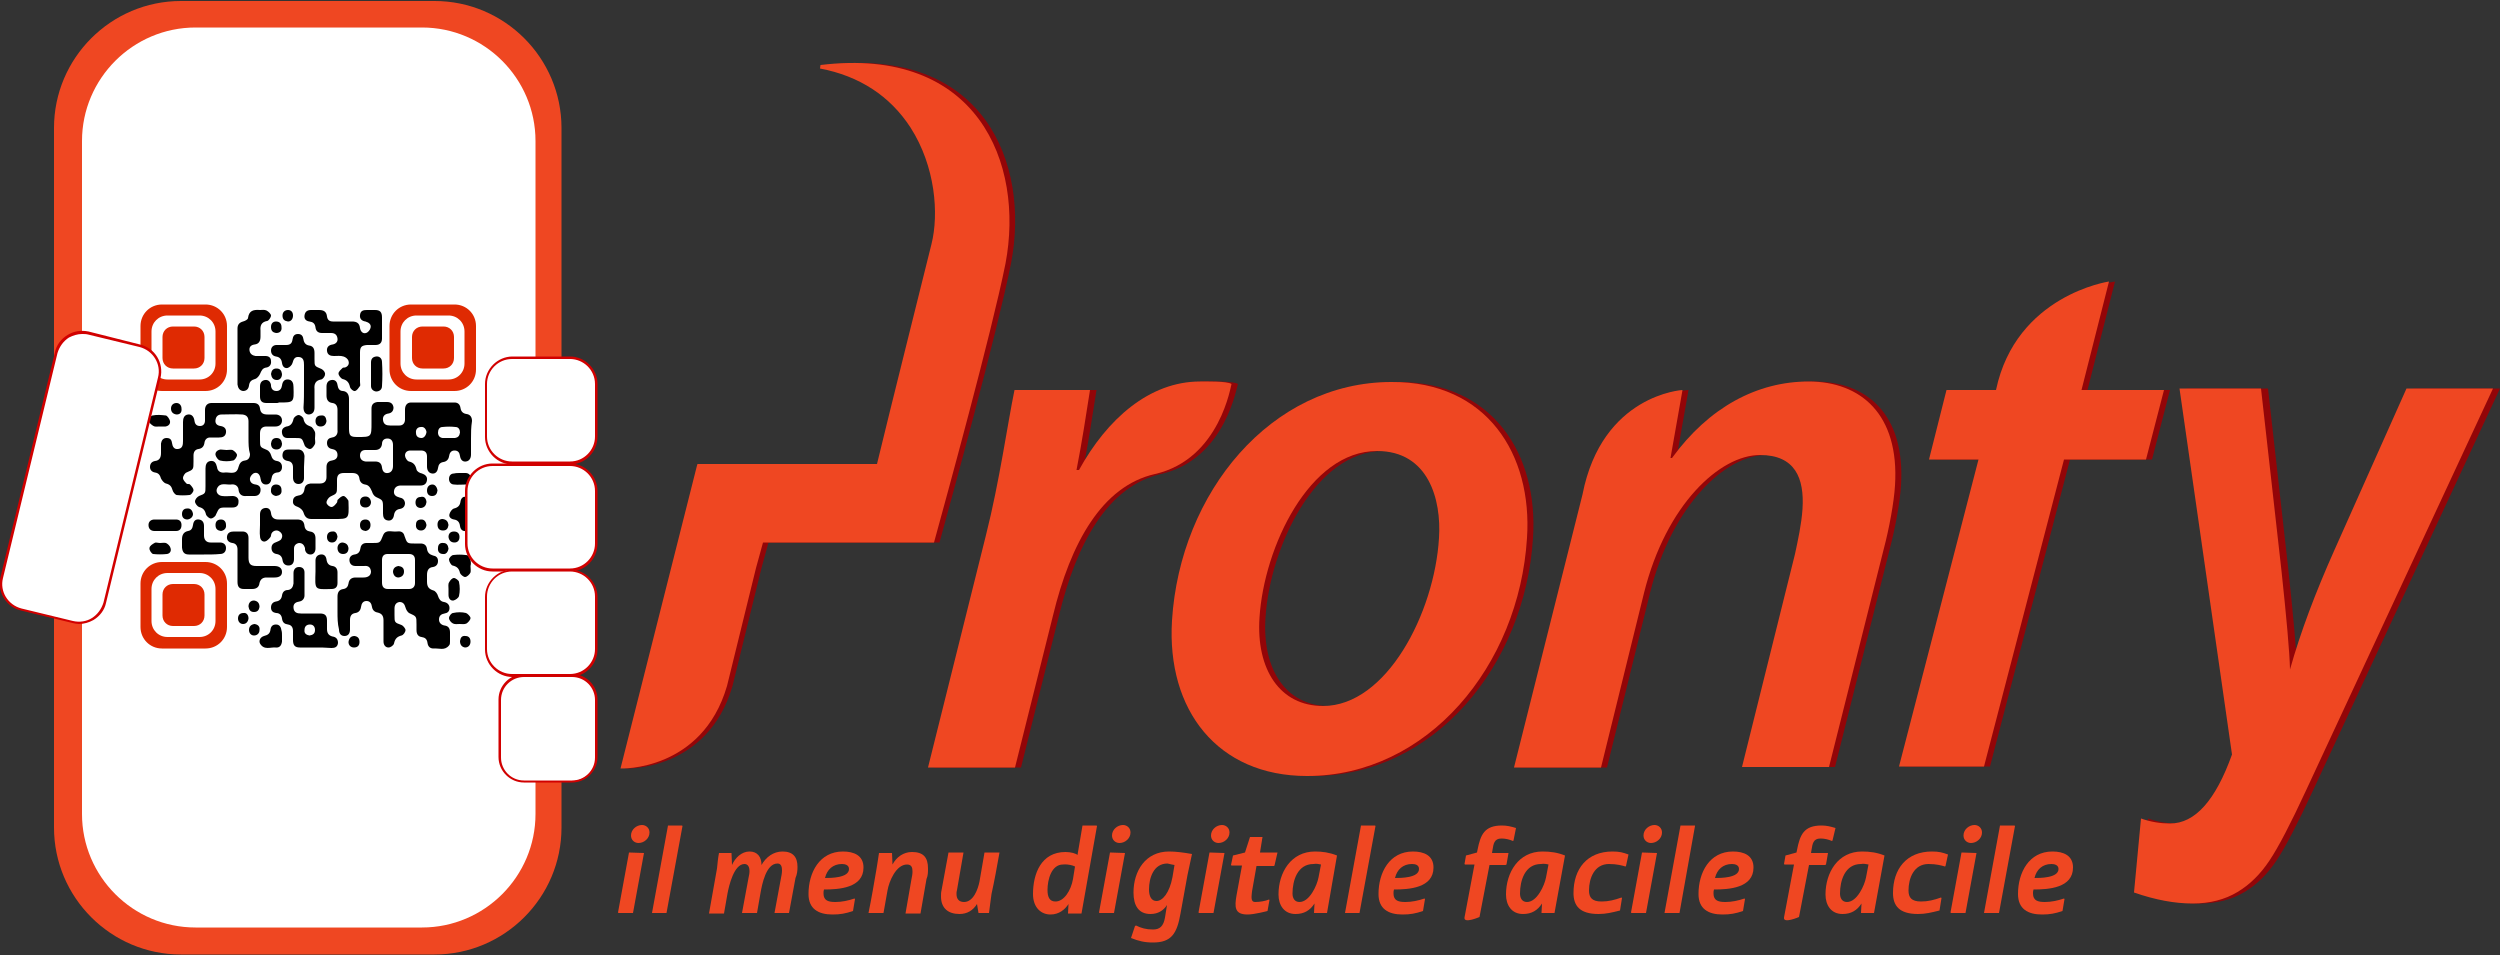 <?xml version="1.0" encoding="utf-8"?>
<!-- Generator: Adobe Illustrator 23.0.0, SVG Export Plug-In . SVG Version: 6.00 Build 0)  -->
<svg version="1.1" id="Livello_1" xmlns="http://www.w3.org/2000/svg" xmlns:xlink="http://www.w3.org/1999/xlink" x="0px" y="0px"
	 viewBox="0 0 500 191" style="enable-background:new 0 0 500 191;" xml:space="preserve">
<rect x="0" y="0" width="500" height="191" fill="#333333" stroke="none"/>
<style type="text/css">
	.st0{fill-rule:evenodd;clip-rule:evenodd;fill:#EF4722;}
	.st1{fill-rule:evenodd;clip-rule:evenodd;fill:#FFFFFF;}
	.st2{clip-path:url(#SVGID_2_);}
	.st3{fill-rule:evenodd;clip-rule:evenodd;fill:#DF2A02;}
	.st4{fill:#D10000;}
	.st5{fill:#930508;}
	.st6{fill:#EF4722;}
	.st7{enable-background:new    ;}
</style>
<g>
	<path class="st0" d="M112.3,25.6c0-14-11.4-25.4-25.4-25.4H36.2c-14,0-25.4,11.4-25.4,25.4v139.9c0,14,11.4,25.4,25.4,25.4h50.7
		c14,0,25.4-11.4,25.4-25.4V25.6z"/>
	<path class="st1" d="M107.1,28.2c0-12.5-10.2-22.7-22.7-22.7H39.1c-12.5,0-22.7,10.2-22.7,22.7v134.6c0,12.5,10.2,22.7,22.7,22.7
		h45.3c12.5,0,22.7-10.2,22.7-22.7V28.2z"/>
	<g>
		<g>
			<defs>
				<rect id="SVGID_1_" x="25.1" y="57.2" width="73.3" height="76.7"/>
			</defs>
			<clipPath id="SVGID_2_">
				<use xlink:href="#SVGID_1_"  style="overflow:visible;"/>
			</clipPath>
			<g class="st2">
				<path d="M94.2,87.7c0,1.1,0,2.1,0,3.2c0,0.7-0.3,1.3-1,1.4c-0.7,0.1-1.1-0.4-1.2-1.1c-0.1-0.7-0.4-1.1-1.1-1.1
					c-0.7,0-1,0.5-1.1,1.2c-0.1,0.6-0.5,1-1.1,1.1c-0.7,0.1-1,0.5-1.1,1.2c-0.1,0.7-0.5,1.2-1.2,1.1c-0.7-0.1-1-0.7-1-1.4
					c0-0.7,0-1.3,0-2c0-0.8-0.4-1.2-1.2-1.2c-0.7,0-1.4,0-2.1,0c-0.7,0-1.1,0.4-1.1,1c0,0.4,0.4,1.1,0.8,1.2
					c0.9,0.2,1.3,0.7,1.5,1.6c0.1,0.4,0.6,0.7,1.1,0.8c0.6,0.2,1.1,0.6,1,1.3c-0.1,0.8-0.6,1.1-1.3,1.1c-1.3,0-2.6,0-3.9,0
					c-0.7,0-1.3,0.3-1.4,1.1c-0.1,0.8,0.4,1.1,1.1,1.3c0.6,0.1,1,0.4,1.1,1.1c0,0.7-0.4,1.1-1.1,1.2c-0.6,0.1-1,0.5-1.1,1.2
					c-0.1,0.7-0.5,1.2-1.2,1.1c-0.8-0.1-1-0.7-1-1.4c0-0.4,0-0.9,0-1.3c0-1.4-0.1-1.4-1.4-2c-0.4-0.2-0.7-0.7-0.8-1.1
					C74,97.4,73.7,97,73,96.9c-0.6-0.1-1-0.5-1.1-1.1c-0.1-0.9-0.6-1.2-1.5-1.2c-0.5,0-1,0-1.6,0c-1,0-1.4,0.4-1.4,1.4
					c0,0.4,0,0.8,0,1.2c0,1.5,0,1.5-1.3,2.1c-0.4,0.2-0.8,0.8-0.8,1.2c0,0.4,0.6,0.9,1,0.9c0.4,0,0.8-0.5,1.1-0.9
					c0.1-0.1,0-0.5,0.2-0.6c0.3-0.3,0.7-0.7,1.1-0.7c0.3,0,0.7,0.5,0.9,0.8c0.1,0.1,0.1,0.3,0.1,0.5c0.1,3.3,0.1,3.3-2.9,3.3
					c-1.5,0-3,0-4.5,0c-0.8,0-1.3-0.3-1.6-1.3c-0.1-0.4-0.6-0.9-1.1-1.1c-0.6-0.2-1.1-0.5-1-1.2c0-0.7,0.5-1,1.1-1.1
					c0.7-0.1,1.1-0.5,1.2-1.3c0.1-0.7,0.5-1,1.2-1.1c0.6,0,1.3,0,1.9,0c0.8,0,1.3-0.4,1.3-1.3c0-0.7,0-1.3,0-2
					c0-0.7,0.3-1.2,1.1-1.3c0.6-0.1,1.1-0.4,1.1-1.1c0-0.8-0.5-1.1-1.1-1.2c-0.6-0.1-1-0.5-1-1.2c0-0.7,0.4-1,1-1.1
					c0.8-0.1,1.2-0.7,1.1-1.5c0-1.3,0-2.7,0-4c0-0.8-0.3-1.3-1-1.4c-0.9-0.1-1.2-0.7-1.2-1.5c0-0.6,0-1.2,0-1.8c0-0.7,0.3-1.2,1-1.3
					c0.7-0.1,1.1,0.3,1.2,1c0.1,0.7,0.4,1.2,1.1,1.2c0.9,0.1,1.2,0.8,1.2,1.6c0,2,0,4,0,5.9c0,1.5,0.3,1.7,1.7,1.7
					c2.8,0,2.8,0,2.8-2.9c0-0.9,0-1.9,0-2.8c0-0.8,0.4-1.2,1.2-1.3c0.6,0,1.3,0,1.9,0c0.7,0,1.2,0.3,1.3,1.1c0,0.7-0.4,1.1-1,1.2
					c-0.7,0.1-1.2,0.5-1.1,1.3c0.1,0.9,0.7,1.1,1.4,1.1c0.6,0,1.3,0,1.9,0c0.7,0,1.1-0.5,1.1-1.2c0-0.7,0-1.3,0-2
					c0-0.8,0.4-1.4,1.2-1.4c2.9,0,5.8,0,8.7,0c0.7,0,1.1,0.4,1.2,1.1c0.1,0.7,0.5,1.1,1.2,1.2c0.8,0.1,1.1,0.7,1.1,1.4
					C94.2,85.5,94.2,86.6,94.2,87.7z M78.6,91.1C78.6,91.1,78.6,91.1,78.6,91.1c0-0.7,0-1.4,0-2.1c0-0.7-0.3-1.3-1.1-1.3
					c-0.7,0-1.1,0.4-1.1,1.1c-0.1,0.8-0.6,1.2-1.4,1.2c-0.6,0-1.3,0-1.9,0c-0.7,0-1.1,0.4-1.1,1.1c0,0.7,0.4,1.1,1.1,1.2
					c0.6,0,1.3,0,1.9,0c0.8,0,1.3,0.3,1.4,1.2c0.1,0.8,0.5,1.2,1.2,1.1c0.7-0.1,1-0.7,1-1.4C78.6,92.5,78.6,91.8,78.6,91.1z
					 M89.7,87.6C89.7,87.6,89.7,87.6,89.7,87.6c0.4,0,0.9,0,1.3,0c0.6-0.1,0.9-0.4,1-1.1c0-0.6-0.3-1.1-0.9-1.1
					c-0.8-0.1-1.7-0.1-2.6,0c-0.6,0-0.9,0.5-0.9,1.1c0,0.6,0.3,1,0.9,1.1C88.9,87.6,89.3,87.6,89.7,87.6z M85.3,86.4
					c-0.1-0.6-0.5-1.1-1.1-1c-0.7,0-1.1,0.5-1,1.2c0,0.7,0.5,1,1.1,1C84.8,87.6,85.2,87.1,85.3,86.4z"/>
				<path d="M49.7,87.6c0-1.1,0-2.2,0-3.3c0-0.9-0.4-1.3-1.2-1.4c-1.4-0.1-2.8,0-4.2,0c-0.6,0-1.1,0.3-1.2,1.1
					c-0.1,0.7,0.3,1.1,1,1.2c0.7,0.1,1.2,0.5,1.1,1.3c-0.1,0.8-0.7,1-1.4,1c-0.6,0-1.2,0-1.8,0c-0.6,0-1,0.4-1.1,1
					c-0.1,0.8-0.5,1.2-1.2,1.3c-0.7,0.1-1,0.6-1,1.3c0,0.4,0,0.8,0,1.2c0,1.6,0,1.6-1.4,2.2c-0.3,0.1-0.7,0.7-0.7,1.1
					c0,0.4,0.4,0.8,0.7,1.1c0.1,0.2,0.5,0,0.7,0.2c0.3,0.3,0.7,0.8,0.7,1.1c0,0.4-0.5,1-0.8,1c-0.9,0.1-1.8,0.1-2.6,0
					c-0.3-0.1-0.7-0.6-0.8-1c-0.2-0.7-0.5-1.1-1.3-1.3c-0.4-0.1-0.8-0.6-1-1c-0.2-0.7-0.5-1.1-1.2-1.2c-0.6-0.1-1-0.5-1-1.1
					c0-0.7,0.4-1.1,1-1.2c0.9-0.1,1.2-0.7,1.2-1.6c0-0.6,0-1.3,0-1.9c0.1-0.6,0.4-1.1,1.1-1.1c0.7,0,1,0.3,1.1,1
					c0.1,0.7,0.4,1.3,1.2,1.2c0.9-0.1,1-0.8,1-1.6c0-1.3,0-2.6,0-3.8c0-0.7,0.2-1.4,1-1.5c0.8-0.1,1.2,0.5,1.3,1.3
					c0.1,0.7,0.5,1,1.1,1c0.7,0,1-0.5,1-1.1c0-0.7,0-1.4,0-2.1c0-0.9,0.5-1.4,1.3-1.4c2.8,0,5.6,0,8.4,0c0.7,0,1.2,0.3,1.3,1.1
					c0.1,0.9,0.6,1.2,1.5,1.2c0.5,0,1.1,0,1.6,0c0.7,0,1.3,0.4,1.3,1.2c0,0.8-0.6,1.2-1.3,1.2c-0.6,0-1.2,0-1.8,0
					c-0.9,0-1.3,0.5-1.3,1.4c0,0.4,0,0.8,0,1.2c0,1.6,0,1.5,1.4,2.1c0.3,0.1,0.7,0.6,0.8,1c0.2,0.7,0.5,1.1,1.2,1.2
					c0.6,0.1,1,0.5,1,1.2c0,0.7-0.4,1.1-1,1.1c-0.7,0.1-1,0.5-1.1,1.2c-0.1,0.7-0.4,1.2-1.1,1.2c-0.7,0-1-0.5-1.1-1.2
					c-0.1-0.7-0.5-1.3-1.2-1.1c-0.4,0.1-0.8,0.6-0.9,1c-0.1,0.7,0.3,1.2,1.1,1.3c0.7,0.1,1.1,0.5,1,1.3c-0.1,0.7-0.6,1-1.2,1
					c-0.5,0-1,0-1.6,0c-0.9,0.1-1.5-0.3-1.6-1.3c0,0,0-0.1,0-0.1c-0.2-0.8-0.9-1-1.5-0.9c-1,0.1-2.2-0.5-2.8,0.8
					c-0.3,0.7,0.2,1.4,1,1.5c0.7,0.1,1.4,0,2.1,0c0.7,0,1.3,0.4,1.2,1.2c0,0.8-0.5,1.1-1.2,1.1c-0.4,0-0.9,0-1.3,0
					c-1.4,0-1.4,0.1-2,1.4c-0.1,0.4-0.7,0.8-1,0.8c-0.4,0-0.9-0.5-1-0.8c-0.2-0.9-0.6-1.3-1.4-1.5c-0.3-0.1-0.8-0.7-0.8-1.1
					c0-0.4,0.4-0.9,0.8-1.1c1.3-0.5,1.3-0.5,1.3-2c0-1.2,0-2.4,0-3.5c0-0.7,0.2-1.4,1-1.5c0.8-0.1,1.1,0.4,1.3,1.2
					c0.1,1,0.9,1.2,1.6,1.1c1-0.1,2.3,0.6,2.7-1.1c0.2-0.7,0.5-1.2,1.3-1.3c0.7-0.1,1-0.6,1-1.3C49.7,89.8,49.7,88.7,49.7,87.6z"/>
				<path d="M67.5,122.4c0-1,0-2,0-3.1c0-0.8,0.3-1.4,1.2-1.5c0.6-0.1,0.9-0.5,1-1.1c0.1-0.8,0.6-1.2,1.4-1.2c0.5,0,1,0,1.6,0
					c0.9,0,1.5-0.4,1.5-1.2c-0.1-0.9-0.6-1.2-1.4-1.1c-0.6,0-1.2,0-1.7,0c-0.6,0-1.1-0.3-1.2-1c-0.1-0.7,0.3-1.2,1-1.3
					c0.8-0.1,1.1-0.6,1.2-1.3c0.1-0.7,0.6-1,1.2-1c0.4,0,0.8,0,1.2,0c1.5,0,1.5,0,2.1-1.5c0.5-1.3,1.7-0.7,2.7-0.8
					c0.7-0.1,1.4,0,1.6,0.9c0.5,1.4,0.5,1.5,1.9,1.5c0.4,0,0.9,0,1.3,0c0.7,0,1.2,0.3,1.3,1.1c0.1,0.7,0.5,1.1,1.2,1.3
					c0.6,0.1,1,0.4,1,1.1c0,0.7-0.4,1.1-1,1.2c-0.9,0.1-1.2,0.7-1.2,1.6c0,0.4,0,0.9,0,1.3c0,1,0.3,1.5,1.3,1.8
					c0.4,0.1,0.8,0.7,0.9,1.1c0.2,0.6,0.5,1.1,1.2,1.2c0.6,0.1,1.1,0.5,1.1,1.2c0,0.7-0.4,1-1,1.1c-0.6,0.1-1.1,0.4-1.1,1.2
					c0,0.7,0.5,1.1,1.1,1.2c0.8,0.1,1.1,0.6,1.1,1.4c0,0.6,0,1.2,0,1.8c0,0.3,0,0.6-0.2,0.8c-0.9,1.1-2,0.5-3.1,0.6
					c-0.7,0-1.1-0.4-1.2-1.1c-0.1-0.8-0.5-1.1-1.2-1.2c-0.7-0.1-1-0.6-1-1.4c0-0.4,0-0.7,0-1.1c0-1.7,0-1.6-1.5-2.3
					c-0.3-0.2-0.6-0.7-0.7-1.1c-0.2-0.7-0.5-1.1-1.2-1.1c-0.7,0.1-1,0.6-1,1.3c0,0.4,0,0.9,0,1.3c0,1.5,0,1.5,1.4,2
					c0.3,0.1,0.8,0.7,0.8,1c0,0.4-0.4,1-0.8,1.1c-0.8,0.2-1.3,0.6-1.5,1.6c-0.1,0.4-0.7,0.8-1.1,0.8c-0.6,0-1-0.5-1-1.2
					c0-1.4,0-2.8,0-4.2c0-0.9-0.3-1.4-1.2-1.6c-0.6-0.1-1-0.5-1.1-1.1c-0.1-0.7-0.4-1.2-1.1-1.2c-0.7,0-1,0.5-1.1,1.2
					c-0.1,0.7-0.5,1.1-1.1,1.2c-0.8,0.1-1.1,0.6-1.1,1.4c0,0.6,0,1.3,0,1.9c0,0.7-0.3,1.3-1.1,1.3c-0.8,0-1.1-0.6-1.1-1.3
					C67.5,124.7,67.5,123.5,67.5,122.4z M76.4,114.3C76.4,114.3,76.4,114.3,76.4,114.3c0,0.7,0,1.5,0,2.2c0,0.9,0.4,1.3,1.2,1.3
					c1.4,0,2.8,0,4.2,0c0.7,0,1.2-0.4,1.2-1.2c0-1.5,0-3.1,0-4.6c0-0.8-0.4-1.2-1.2-1.2c-1.4,0-2.9,0-4.3,0c-0.7,0-1.1,0.4-1.1,1.2
					C76.4,112.8,76.4,113.6,76.4,114.3z"/>
				<path d="M76.4,65.6c0,0.7,0,1.4,0,2.1c0,0.8-0.4,1.3-1.3,1.3c-0.6,0-1.2,0-1.7,0c-1.1,0.1-1.4,0.4-1.4,1.5c0,1.9,0,3.9,0,5.9
					c0,0.3,0.1,0.7,0,0.8c-0.3,0.4-0.6,0.9-1,1c-0.3,0.1-0.9-0.4-1-0.8c-0.2-0.9-0.6-1.4-1.5-1.6c-0.3-0.1-0.8-0.7-0.8-1.1
					c0-0.4,0.5-0.8,0.8-1.1c0.1-0.1,0.4-0.1,0.5-0.1c0.6-0.2,0.9-0.7,0.7-1.3c-0.1-0.4-0.6-0.8-1-0.9c-0.6-0.2-1.3-0.1-1.9-0.1
					c-0.7,0-1.3-0.2-1.4-1c-0.1-0.8,0.4-1.2,1.1-1.3c0.6-0.1,1.1-0.5,1-1.2c-0.1-0.8-0.6-1.1-1.3-1.1c-0.6,0-1.2,0-1.8,0
					c-0.7,0-1.2-0.3-1.3-1.1c-0.1-0.8-0.5-1.1-1.2-1.2c-0.7-0.1-1.1-0.5-1-1.2c0.1-0.8,0.6-1.1,1.3-1.1c0.5,0,1,0,1.6,0
					c0.9,0,1.5,0.3,1.6,1.3c0.1,0.7,0.5,1,1.2,1c1.3,0,2.6,0,3.8,0c0.9,0,1.5,0.3,1.6,1.3c0.1,0.7,0.6,1.2,1.2,1
					c0.4-0.1,0.8-0.6,0.9-1c0.2-0.7-0.3-1.1-1-1.3c-0.7-0.1-1.2-0.5-1.1-1.3c0.1-0.9,0.7-1,1.4-1c0.5,0,1,0,1.6,0
					c1,0,1.4,0.4,1.4,1.5C76.4,64.2,76.4,64.9,76.4,65.6z"/>
				<path d="M63,129.5c-1,0-2,0-3,0c-1,0-1.4-0.4-1.4-1.5c0-0.6,0-1.2,0-1.8c0-0.7-0.3-1.2-1-1.3c-0.7-0.1-1.1-0.4-1.2-1.2
					c-0.1-0.7-0.5-1.1-1.2-1.1c-0.6-0.1-1-0.4-1-1.1c0-0.7,0.4-1.1,1-1.2c0.7-0.1,1.1-0.5,1.2-1.2c0.1-0.7,0.5-1.1,1.2-1.1
					c0.7-0.1,1-0.6,1.1-1.3c0-0.7,0-1.4,0-2.1c0-0.7,0.4-1.2,1.1-1.2c0.7,0,1.1,0.4,1.1,1.1c0,1.5,0,3.1,0,4.6c0,0.6-0.4,1.1-1,1.2
					c-0.7,0.1-1.3,0.4-1.2,1.3c0.1,0.9,0.7,1.1,1.5,1.1c1.3,0,2.5,0,3.8,0c1,0,1.4,0.4,1.4,1.4c0,0.6,0,1.1,0,1.7
					c0,0.8,0.3,1.3,1.1,1.5c0.7,0.1,1.1,0.5,1.1,1.3c-0.1,0.8-0.6,1-1.3,1C65.1,129.5,64.1,129.5,63,129.5z M61.9,127.1
					c0.7-0.1,1.1-0.4,1.1-1.1c0-0.7-0.4-1.1-1-1.1c-0.7,0-1.1,0.4-1.1,1.1C60.8,126.7,61.3,127,61.9,127.1z"/>
				<path d="M52,105c0-0.7,0-1.4,0-2.1c0-0.7,0.3-1.2,1-1.3c0.7-0.1,1.1,0.3,1.2,1c0.1,1,0.7,1.3,1.5,1.3c1.2,0,2.4,0,3.7,0
					c0.9,0,1.4,0.3,1.5,1.3c0.1,0.7,0.5,1,1.1,1.1c0.8,0.1,1.1,0.6,1.1,1.4c0,0.7,0,1.3,0,2c0,0.7-0.4,1.2-1,1.2c-0.6,0-1-0.4-1.1-1
					c0-0.1,0-0.2,0-0.3c-0.2-0.6-0.5-1-1.2-1c-0.6,0.1-1,0.5-1,1.1c0,0.7,0,1.4,0,2.1c0,0.7-0.3,1.3-1.1,1.3c-0.7,0-1.1-0.4-1.2-1.1
					c-0.1-0.7-0.5-1.1-1.2-1.2c-0.6-0.1-1-0.5-1-1.2c0-0.7,0.4-1,1-1.2c0.3-0.1,0.7-0.3,0.9-0.5c0.4-0.6,0.3-1.2-0.3-1.6
					c-0.5-0.4-1.3-0.2-1.6,0.4c-0.1,0.2-0.1,0.6-0.2,0.7c-0.3,0.4-0.7,0.8-1.1,0.9c-0.6,0.1-1-0.4-1-1.1C51.9,106.6,52,105.8,52,105
					C52,105,52,105,52,105z"/>
				<path d="M52,62c0.4,0,0.9-0.1,1.3,0.1c0.4,0.2,0.9,0.7,0.9,1c0,0.4-0.5,1.1-0.8,1.1c-1.1,0.2-1.4,0.9-1.3,1.9c0,0.4,0,0.8,0,1.2
					c0,0.9-0.3,1.5-1.2,1.6c-0.7,0.1-1.1,0.5-1,1.2c0.1,0.7,0.6,1,1.2,1.1c0.7,0,1.3,0,2,0c0.6,0,1.1,0.3,1.1,1
					c0.1,0.7-0.3,1.2-0.9,1.3c-0.8,0.1-1,0.6-1.3,1.3c-0.2,0.4-0.6,0.9-1,1c-0.7,0.2-1.1,0.5-1.2,1.3c-0.1,0.7-0.5,1.1-1.2,1.1
					c-0.7-0.1-1-0.6-1.1-1.3c0-3.7,0-7.5,0-11.2c0-0.8,0.4-1.2,1.1-1.4c0.4-0.1,1-0.4,1-0.7C49.8,62.1,50.7,61.9,52,62z"/>
				<path d="M60.8,77.2c0-1.4,0-2.8,0-4.2c0-0.8-0.1-1.5-1-1.6c-0.9-0.1-1.1,0.5-1.3,1.2c-0.1,0.4-0.6,0.9-1,1c-0.6,0.1-1-0.3-1.1-1
					c-0.1-0.8-0.5-1.2-1.2-1.3c-0.6-0.1-1-0.5-1-1.2c0-0.7,0.5-1.1,1.1-1.1c0.6,0,1.3,0,1.9,0c0.8,0,1.2-0.3,1.3-1.1
					c0.1-0.7,0.4-1.1,1.1-1.1c0.7,0,1,0.4,1.1,1.1c0.1,0.7,0.5,1.1,1.1,1.2c0.8,0.1,1.1,0.6,1.1,1.5c0,0.4,0,0.8,0,1.2
					c0,1.5,0,1.4,1.4,2c0.4,0.2,0.8,0.7,0.7,1.1c0,0.4-0.5,1-0.8,1c-1.1,0.2-1.4,0.9-1.3,1.9c0,1.2,0,2.5,0,3.7
					c0,0.8-0.3,1.3-1.1,1.4c-0.7,0-1.1-0.5-1.1-1.4C60.8,80.1,60.8,78.6,60.8,77.2z"/>
				<path d="M47.5,113.2c0-1.1,0-2.2,0-3.3c0-0.7-0.3-1.2-1-1.3c-0.7-0.1-1.2-0.5-1.1-1.3c0.1-0.8,0.7-1,1.4-1c0.6,0,1.2,0,1.7,0
					c0.8,0,1.2,0.5,1.2,1.3c0,1.3,0,2.6,0,3.9c0,1.3,0.4,1.7,1.6,1.7c1.2,0,2.4,0,3.6,0c0.9,0,1.5,0.4,1.5,1.2
					c0,0.7-0.5,1.1-1.5,1.1c-0.5,0-1,0-1.6,0c-0.7,0-1.2,0.3-1.4,1.1c-0.1,0.9-0.7,1.2-1.5,1.2c-0.5,0-1.1,0-1.6,0
					c-0.9,0-1.3-0.4-1.3-1.4C47.5,115.3,47.5,114.2,47.5,113.2C47.5,113.2,47.5,113.2,47.5,113.2z"/>
				<path d="M40.8,110.9c-1,0-2,0-3,0c-0.9,0-1.3-0.4-1.4-1.4c0-0.5,0-1.1,0-1.6c0-0.9,0.3-1.5,1.2-1.7c0.7-0.1,0.9-0.6,1-1.2
					c0.1-0.8,0.5-1.2,1.2-1.1c0.7,0.1,1,0.6,1,1.3c0,0.6,0,1.3,0,1.9c0,0.9,0.5,1.4,1.3,1.4c0.6,0,1.3,0,1.9,0
					c0.7,0,1.2,0.4,1.2,1.1c0,0.8-0.5,1.2-1.2,1.2C43,110.9,41.9,110.9,40.8,110.9C40.8,110.9,40.8,110.9,40.8,110.9z"/>
				<path d="M63,87.7c0,0.4,0.1,0.8,0,1.1c-0.2,0.4-0.6,1-1,1c-0.4,0-1-0.4-1.1-0.8c-0.5-1.4-0.5-1.4-1.9-1.4c-0.5,0-1,0-1.5,0
					c-0.6,0-1-0.3-1.1-1c-0.1-0.7,0.2-1.1,0.9-1.3c0.8-0.1,1.2-0.6,1.4-1.5c0.1-0.4,0.7-0.8,1-0.8c0.4,0,1,0.5,1,0.8
					c0.2,0.9,0.6,1.2,1.4,1.5c0.4,0.1,0.7,0.7,0.9,1.1C63.1,86.8,63,87.3,63,87.7C63,87.7,63,87.7,63,87.7z"/>
				<path d="M55.3,80.6c-0.7,0-1.3,0-2,0c-0.9,0-1.3-0.4-1.3-1.3c0-0.7,0-1.3,0-2c0-0.7,0.3-1.2,1-1.3c0.7-0.1,1.1,0.4,1.2,1
					c0,0.1,0,0.1,0,0.2c0.1,0.7,0.5,1,1.1,1c0.7,0,1-0.5,1.1-1.1c0.1-0.8,0.5-1.3,1.3-1.2c0.8,0.1,1,0.8,1,1.5
					c0.1,3.1,0.1,3.1-2.9,3.1C55.6,80.6,55.5,80.6,55.3,80.6z"/>
				<path d="M63.1,114.3c0-0.7,0-1.5,0-2.2c0-0.6,0.3-1.1,1-1.2c0.7-0.1,1.1,0.3,1.2,1c0.1,0.8,0.5,1.2,1.2,1.3c0.7,0.1,1,0.6,1,1.3
					c0,0.7,0,1.4,0,2.1c0,0.8-0.4,1.2-1.2,1.2C62.8,117.9,63,118,63.1,114.3z"/>
				<path d="M94.2,102.8c0,0.7,0,1.4,0,2.1c0,0.7-0.3,1.2-1,1.3c-0.7,0.1-1.1-0.3-1.2-1c-0.1-0.8-0.5-1.2-1.2-1.3
					c-0.6-0.1-1.1-0.5-0.9-1.1c0.1-0.4,0.5-1,0.9-1.1c0.8-0.2,1.2-0.6,1.3-1.4c0.1-0.7,0.6-1.1,1.1-0.9c0.4,0.1,0.9,0.7,1,1.1
					C94.3,101.2,94.2,102,94.2,102.8C94.2,102.8,94.2,102.8,94.2,102.8z"/>
				<path d="M60.8,93.4c0,0.7,0,1.5,0,2.2c0,0.7-0.4,1.2-1.1,1.2c-0.7,0-1.1-0.5-1.1-1.3c0-0.7,0-1.3,0-2c0-0.7-0.3-1.2-1-1.3
					c-0.7-0.1-1.2-0.5-1.1-1.3c0.1-0.9,0.7-1,1.4-1c0.6,0,1.2,0,1.7,0c0.8,0,1.2,0.5,1.3,1.3C60.9,92,60.8,92.7,60.8,93.4z"/>
				<path d="M33,106.2c-0.7,0-1.4,0-2.1,0c-0.7,0-1.2-0.4-1.2-1.2c0-0.7,0.5-1.1,1.2-1.1c1.4,0,2.9,0,4.3,0c0.7,0,1.1,0.4,1.1,1.1
					c0,0.8-0.4,1.2-1.1,1.2C34.5,106.2,33.7,106.2,33,106.2z"/>
				<path d="M56.4,127.2c0,0.4,0,0.7,0,1.1c-0.1,0.8-0.5,1.3-1.3,1.2c-1-0.1-2.3,0.6-3.1-0.8c-0.3-0.6,0.1-1.3,0.8-1.5
					c0.8-0.2,1.2-0.5,1.3-1.3c0.1-0.7,0.5-1,1.1-1c0.7,0,1,0.5,1.1,1.2C56.4,126.4,56.4,126.8,56.4,127.2z"/>
				<path d="M94.1,113.2c0,0.4,0.1,1,0,1.3c-0.2,0.4-0.7,0.9-1.1,0.9c-0.3,0-0.9-0.5-1-0.8c-0.2-0.9-0.6-1.3-1.5-1.5
					c-0.3-0.1-0.7-0.8-0.7-1.2c0-0.3,0.5-0.9,0.9-0.9c0.8-0.1,1.6-0.1,2.4,0c0.7,0,1,0.5,1,1.1C94.2,112.4,94.2,112.8,94.1,113.2
					C94.2,113.2,94.1,113.2,94.1,113.2z"/>
				<path d="M74.2,74.8c0-0.8,0-1.5,0-2.3c0-0.7,0.3-1.1,1-1.2c0.7-0.1,1.2,0.4,1.2,1.1c0.1,1.6,0.1,3.2,0,4.8
					c0,0.7-0.5,1.1-1.2,1.1c-0.6-0.1-1-0.5-1-1.1C74.2,76.3,74.2,75.6,74.2,74.8z"/>
				<path d="M31.9,85.3c-0.4,0-0.9,0.1-1.2-0.1c-0.4-0.2-0.9-0.7-1-1c0-0.4,0.5-1.1,0.8-1.1c0.9-0.2,1.8-0.1,2.7,0
					c0.3,0.1,0.7,0.7,0.8,1.1c0.1,0.6-0.3,1-0.9,1.1C32.8,85.3,32.4,85.3,31.9,85.3z"/>
				<path d="M91.9,124.8c-0.4,0-0.9,0.1-1.3-0.1c-0.4-0.2-0.8-0.7-0.8-1.1c0-0.4,0.5-1,0.8-1c0.9-0.2,1.8-0.2,2.6,0
					c0.3,0.1,0.9,0.7,0.9,1c0,0.4-0.5,0.9-0.8,1.1C92.9,124.9,92.4,124.8,91.9,124.8z"/>
				<path d="M89.7,117.8c0-0.4-0.1-1,0.1-1.3c0.2-0.4,0.6-0.9,1-0.9c0.3,0,1,0.5,1,0.8c0.2,0.9,0.2,1.9,0,2.8
					c-0.1,0.4-0.7,0.8-1.1,0.9c-0.6,0.1-1-0.4-1-1.1C89.7,118.6,89.7,118.2,89.7,117.8C89.7,117.8,89.7,117.8,89.7,117.8z"/>
				<path d="M45.3,90c0.4,0,0.9-0.1,1.2,0c0.4,0.2,0.9,0.7,0.9,1c0,0.4-0.5,1.1-0.8,1.1c-0.8,0.2-1.8,0.2-2.6,0
					c-0.4-0.1-0.8-0.7-0.9-1.1c-0.1-0.6,0.4-1,1-1.1C44.5,89.9,44.9,90,45.3,90C45.3,90,45.3,90,45.3,90z"/>
				<path d="M92,94.6c0.4,0,0.7,0,1.1,0c0.7,0,1.1,0.5,1.1,1.2c0,0.6-0.4,1.1-1,1.1c-0.8,0-1.6,0.1-2.4,0c-0.6,0-1-0.5-1-1.1
					c0-0.7,0.4-1.1,1-1.1C91.2,94.6,91.6,94.6,92,94.6C92,94.6,92,94.6,92,94.6z"/>
				<path d="M32,108.6c0.4,0,0.8-0.1,1.2,0c0.4,0.2,0.8,0.6,0.9,1c0.2,0.6-0.1,1.1-0.7,1.2c-0.9,0.1-1.9,0.1-2.8,0
					c-0.3-0.1-0.8-0.8-0.7-1.2c0-0.4,0.6-0.8,1-1C31.1,108.4,31.6,108.6,32,108.6C32,108.6,32,108.6,32,108.6z"/>
				<path d="M55.2,66.6c-0.6-0.1-1-0.4-1-1.2c0-0.7,0.4-1.1,1-1.1c0.7,0,1.1,0.4,1.1,1.1C56.4,66.2,56,66.6,55.2,66.6z"/>
				<path d="M89.7,107.4c0-0.7,0.4-1.1,1.1-1.1c0.7,0,1.1,0.4,1.1,1.1c0,0.7-0.4,1.1-1,1.1C90.2,108.5,89.8,108.1,89.7,107.4z"/>
				<path d="M73.1,106.2c-0.7-0.1-1.1-0.4-1.1-1.2c0-0.7,0.4-1.1,1.1-1.1c0.7,0,1,0.5,1,1.1C74.1,105.7,73.7,106.1,73.1,106.2z"/>
				<path d="M50.9,124.8c0.7,0.1,1.1,0.5,1,1.2c0,0.7-0.5,1.1-1.1,1.1c-0.6,0-1-0.5-1-1.1C49.8,125.3,50.2,124.9,50.9,124.8z"/>
				<path d="M57.6,64.3c-0.7-0.1-1.1-0.4-1.1-1.2c0-0.7,0.5-1.1,1.1-1.1c0.6,0,1,0.4,1,1.1C58.6,63.8,58.2,64.3,57.6,64.3z"/>
				<path d="M85.3,100.4c-0.1,0.7-0.4,1.1-1.1,1.2c-0.7,0-1.1-0.4-1.1-1.1c0-0.7,0.4-1.1,1-1.1C84.8,99.2,85.2,99.6,85.3,100.4z"/>
				<path d="M44.2,106.2c-0.7-0.1-1.1-0.4-1.1-1.2c0-0.7,0.4-1.1,1.1-1.1c0.6,0,1,0.4,1,1.1C45.3,105.7,44.8,106.1,44.2,106.2z"/>
				<path d="M89.7,109.7c-0.1,0.7-0.5,1.2-1.1,1.1c-0.7,0-1.1-0.5-1-1.2c0-0.7,0.4-1.1,1.1-1C89.3,108.6,89.6,109,89.7,109.7z"/>
				<path d="M54.2,74.8c0.1-0.7,0.4-1.1,1.1-1.1c0.7,0,1,0.4,1.1,1.1c0,0.7-0.4,1.2-1,1.2C54.6,76,54.3,75.5,54.2,74.8z"/>
				<path d="M35.3,82.9c-0.7-0.1-1.1-0.5-1.1-1.2c0-0.7,0.5-1.1,1.1-1.1c0.6,0,1,0.5,1,1.1C36.4,82.5,36,82.9,35.3,82.9z"/>
				<path d="M54.2,88.7c0.1-0.7,0.4-1.1,1.1-1.1c0.7,0,1,0.4,1.1,1.1c0,0.7-0.4,1.2-1.1,1.2C54.6,89.9,54.2,89.5,54.2,88.7z"/>
				<path d="M73.1,101.5c-0.7,0-1.1-0.4-1.1-1.1c0-0.7,0.4-1.1,1.1-1.1c0.6,0,1,0.4,1.1,1.1C74.2,101,73.8,101.5,73.1,101.5z"/>
				<path d="M89.7,105c-0.1,0.7-0.4,1.1-1.1,1.1c-0.7,0-1.1-0.4-1.1-1.2c0-0.7,0.4-1.1,1-1.1C89.3,103.9,89.6,104.3,89.7,105z"/>
				<path d="M37.5,103.9c-0.7,0-1.1-0.4-1.1-1.1c0-0.7,0.4-1.1,1-1.1c0.7-0.1,1.1,0.4,1.2,1.1C38.6,103.3,38.2,103.8,37.5,103.9z"/>
				<path d="M51.9,121.4c-0.1,0.6-0.4,1-1.1,1c-0.7,0-1-0.4-1.1-1.1c0-0.7,0.4-1.2,1.1-1.2C51.5,120.2,51.9,120.6,51.9,121.4z"/>
				<path d="M49.7,123.7c-0.1,0.7-0.5,1.1-1.1,1.1c-0.6,0-1-0.5-1-1.1c0-0.7,0.4-1.1,1.1-1.1C49.3,122.5,49.7,123,49.7,123.7z"/>
				<path d="M87.5,98.1c-0.1,0.7-0.4,1.1-1.1,1.1c-0.7,0-1-0.5-1-1.1c0-0.7,0.4-1.2,1.1-1.2C87,96.9,87.4,97.4,87.5,98.1z"/>
				<path d="M67.5,107.3c-0.1,0.8-0.5,1.2-1.1,1.2c-0.6,0-1-0.4-1-1.1c0-0.7,0.4-1.1,1.1-1.1C67.1,106.2,67.4,106.7,67.5,107.3z"/>
				<path d="M69.7,109.6c0,0.8-0.4,1.2-1.1,1.2c-0.7,0-1.1-0.5-1.1-1.2c0-0.6,0.4-1.1,1-1.1C69.3,108.6,69.6,109,69.7,109.6z"/>
				<path d="M70.9,127.2c0.7,0.1,1,0.5,1,1.2c0,0.7-0.4,1.1-1.1,1.1c-0.6,0-1.1-0.4-1.1-1.1C69.8,127.6,70.2,127.2,70.9,127.2z"/>
				<path d="M92,128.2c0.1-0.7,0.4-1.1,1.1-1c0.7,0,1,0.5,1,1.1c0,0.7-0.4,1.2-1.1,1.2C92.4,129.4,92,129,92,128.2z"/>
				<path d="M55.2,99.2c-0.6-0.1-1.1-0.5-1-1.2c0-0.7,0.4-1.1,1-1.1c0.7,0,1.1,0.4,1.1,1.1C56.4,98.8,55.9,99.1,55.2,99.2z"/>
				<path d="M65.3,84.2c-0.1,0.7-0.5,1.1-1.2,1.1c-0.7,0-1-0.5-1-1.1c0-0.7,0.4-1.1,1.1-1.1C64.9,83,65.2,83.4,65.3,84.2z"/>
				<path d="M85.3,105c-0.1,0.7-0.5,1.1-1.1,1.1c-0.7,0-1.1-0.5-1-1.2c0-0.7,0.4-1,1.1-1C84.9,103.9,85.2,104.4,85.3,105z"/>
				<path d="M79.7,113.2c0.7,0.1,1.1,0.4,1.1,1.1c0,0.7-0.4,1.1-1.1,1.2c-0.6,0-1-0.4-1.1-1.1C78.6,113.7,79,113.3,79.7,113.2z"/>
			</g>
		</g>
	</g>
	<path class="st3" d="M45.4,65.2c0-2.4-1.9-4.3-4.3-4.3h-8.7c-2.4,0-4.3,1.9-4.3,4.3v8.7c0,2.4,1.9,4.3,4.3,4.3h8.7
		c2.4,0,4.3-1.9,4.3-4.3V65.2z"/>
	<path class="st1" d="M43.1,66.3c0-1.8-1.4-3.2-3.2-3.2h-6.4c-1.8,0-3.2,1.4-3.2,3.2v6.4c0,1.8,1.4,3.2,3.2,3.2h6.4
		c1.8,0,3.2-1.4,3.2-3.2V66.3z"/>
	<path class="st3" d="M40.9,67.4c0-1.2-0.9-2.1-2.1-2.1h-4.2c-1.2,0-2.1,0.9-2.1,2.1v4.2c0,1.2,0.9,2.1,2.1,2.1h4.2
		c1.2,0,2.1-0.9,2.1-2.1V67.4z"/>
	<path class="st3" d="M45.4,116.7c0-2.4-1.9-4.3-4.3-4.3h-8.7c-2.4,0-4.3,1.9-4.3,4.3v8.7c0,2.4,1.9,4.3,4.3,4.3h8.7
		c2.4,0,4.3-1.9,4.3-4.3V116.7z"/>
	<path class="st1" d="M43.1,117.8c0-1.8-1.4-3.2-3.2-3.2h-6.4c-1.8,0-3.2,1.4-3.2,3.2v6.4c0,1.8,1.4,3.2,3.2,3.2h6.4
		c1.8,0,3.2-1.4,3.2-3.2V117.8z"/>
	<path class="st3" d="M40.9,118.9c0-1.2-0.9-2.1-2.1-2.1h-4.2c-1.2,0-2.1,0.9-2.1,2.1v4.2c0,1.2,0.9,2.1,2.1,2.1h4.2
		c1.2,0,2.1-0.9,2.1-2.1V118.9z"/>
	<path class="st3" d="M95.2,65.2c0-2.4-1.9-4.3-4.3-4.3h-8.7c-2.4,0-4.3,1.9-4.3,4.3v8.7c0,2.4,1.9,4.3,4.3,4.3h8.7
		c2.4,0,4.3-1.9,4.3-4.3V65.2z"/>
	<path class="st1" d="M92.9,66.3c0-1.8-1.4-3.2-3.2-3.2h-6.4c-1.8,0-3.2,1.4-3.2,3.2v6.4c0,1.8,1.4,3.2,3.2,3.2h6.4
		c1.8,0,3.2-1.4,3.2-3.2V66.3z"/>
	<path class="st3" d="M90.8,67.4c0-1.2-0.9-2.1-2.1-2.1h-4.2c-1.2,0-2.1,0.9-2.1,2.1v4.2c0,1.2,0.9,2.1,2.1,2.1h4.2
		c1.2,0,2.1-0.9,2.1-2.1V67.4z"/>
	<path class="st1" d="M14.5,124.4c2.8,0.7,5.7-1.1,6.4-3.9l10.9-45c0.7-2.8-1.1-5.7-3.9-6.4l-10.3-2.5c-2.8-0.7-5.7,1.1-6.4,3.9
		l-10.9,45c-0.7,2.8,1.1,5.7,3.9,6.4L14.5,124.4z"/>
	<path class="st4" d="M15.8,124.8c-0.4,0-0.9-0.1-1.3-0.2l-10.3-2.5c-3-0.7-4.8-3.7-4.1-6.7l10.9-45c0.3-1.4,1.2-2.6,2.5-3.4
		c1.3-0.8,2.7-1,4.2-0.7L28,68.9c3,0.7,4.8,3.7,4.1,6.7l-10.9,45c-0.3,1.4-1.2,2.6-2.5,3.4C17.8,124.5,16.8,124.8,15.8,124.8z
		 M16.4,66.8c-0.9,0-1.8,0.3-2.6,0.7c-1.1,0.7-1.9,1.8-2.3,3.1l-10.9,45c-0.7,2.7,1,5.4,3.7,6.1l10.3,2.5c1.3,0.3,2.7,0.1,3.8-0.6
		c1.1-0.7,1.9-1.8,2.3-3.1l10.9-45c0.7-2.7-1-5.4-3.7-6.1l-10.3-2.5C17.2,66.8,16.8,66.8,16.4,66.8z"/>
	<path class="st1" d="M119.2,76.8c0-2.9-2.4-5.3-5.3-5.3h-11.5c-2.9,0-5.3,2.4-5.3,5.3v10.5c0,2.9,2.4,5.3,5.3,5.3H114
		c2.9,0,5.3-2.4,5.3-5.3V76.8z"/>
	<path class="st4" d="M114,92.9h-11.5c-3,0-5.5-2.5-5.5-5.5V76.8c0-3,2.5-5.5,5.5-5.5H114c3,0,5.5,2.5,5.5,5.5v10.5
		C119.5,90.4,117,92.9,114,92.9z M102.4,71.8c-2.8,0-5,2.3-5,5v10.5c0,2.8,2.3,5,5,5H114c2.8,0,5-2.3,5-5V76.8c0-2.8-2.3-5-5-5
		H102.4z"/>
	<path class="st1" d="M119.2,98.2c0-2.9-2.4-5.3-5.3-5.3H98.5c-2.9,0-5.3,2.4-5.3,5.3v10.5c0,2.9,2.4,5.3,5.3,5.3H114
		c2.9,0,5.3-2.4,5.3-5.3V98.2z"/>
	<path class="st4" d="M114,114.3H98.5c-3,0-5.5-2.5-5.5-5.5V98.2c0-3,2.5-5.5,5.5-5.5H114c3,0,5.5,2.5,5.5,5.5v10.5
		C119.5,111.8,117,114.3,114,114.3z M98.5,93.2c-2.8,0-5,2.3-5,5v10.5c0,2.8,2.3,5,5,5H114c2.8,0,5-2.3,5-5V98.2c0-2.8-2.3-5-5-5
		H98.5z"/>
	<path class="st1" d="M119.2,119.3c0-2.9-2.4-5.3-5.3-5.3h-11.5c-2.9,0-5.3,2.4-5.3,5.3v10.5c0,2.9,2.4,5.3,5.3,5.3H114
		c2.9,0,5.3-2.4,5.3-5.3V119.3z"/>
	<path class="st4" d="M114,135.4h-11.5c-3,0-5.5-2.5-5.5-5.5v-10.5c0-3,2.5-5.5,5.5-5.5H114c3,0,5.5,2.5,5.5,5.5v10.5
		C119.5,132.9,117,135.4,114,135.4z M102.4,114.3c-2.8,0-5,2.3-5,5v10.5c0,2.8,2.3,5,5,5H114c2.8,0,5-2.3,5-5v-10.5c0-2.8-2.3-5-5-5
		H102.4z"/>
	<path class="st1" d="M119.2,139.9c0-2.7-2.2-4.8-4.8-4.8h-9.6c-2.7,0-4.8,2.2-4.8,4.8v11.5c0,2.7,2.2,4.8,4.8,4.8h9.6
		c2.7,0,4.8-2.2,4.8-4.8V139.9z"/>
	<path class="st4" d="M114.4,156.5h-9.6c-2.8,0-5.1-2.3-5.1-5.1v-11.5c0-2.8,2.3-5.1,5.1-5.1h9.6c2.8,0,5.1,2.3,5.1,5.1v11.5
		C119.5,154.2,117.2,156.5,114.4,156.5z M104.8,135.4c-2.5,0-4.6,2-4.6,4.6v11.5c0,2.5,2,4.6,4.6,4.6h9.6c2.5,0,4.6-2,4.6-4.6v-11.5
		c0-2.5-2-4.6-4.6-4.6H104.8z"/>
	<path class="st5" d="M306.6,107.6c-1.6,25.6-19.9,47.6-44,47.6c-17.9,0-28.1-13.2-27-31.1c1.6-25.6,19.8-47.7,43.9-47.7
		C298.6,76.3,307.7,90.9,306.6,107.6 M253.1,123.5c-0.7,10.4,4.1,17.7,12.7,17.7c12.7,0,22.3-18.6,23.2-33.6
		c0.5-7.7-2.1-17.4-12.4-17.4C263.1,90.2,254,109.4,253.1,123.5"/>
	<path class="st5" d="M337.7,78l-2.4,13.6h0.3c7.4-10.2,17.1-15.3,27.3-15.3c10.4,0,18.2,6.5,17.3,20.8c-0.2,3.4-1.2,8.7-2.2,12.5
		l-11,43.8h-17.4l10.6-42.6c0.6-2.8,1.3-6,1.5-9c0.4-6.2-1.5-10.8-8.5-10.8c-8,0-18.8,9.9-23.2,27.6l-8.6,34.9H304l13.7-54.6
		C321.6,78.9,337.7,78,337.7,78"/>
	<path class="st5" d="M232.2,94.8c-10.6,2.4-16.9,13.8-20.4,28.3l-7.6,30.4h-17.4l11.6-46.5c2.7-10.7,4.3-22.2,5.7-29h15.2
		c-0.8,5.1-1.6,10.4-2.7,16h0.5c5.6-10.2,14.1-17.7,24.2-17.7c1.2,0,5.4-0.1,6.3,0.5C247.4,76.8,245.3,91.8,232.2,94.8"/>
	<path class="st5" d="M165.3,13l-0.1,0.7c7.9,1.5,14,5.5,18.1,11.8c5,7.8,5.7,17.3,4.2,23.3c-2.2,8.9-8.2,32.8-10.9,44h-18.7l0,0
		h-17.3l-0.1,0.3h0l0,0l-15.3,60.6c0,0,16.3,0.6,21.3-16.5l5.8-23.6l1.4-5.1h34.2c2.3-8.4,11.5-41.8,14.3-55.8
		C206.1,32.6,196.7,9.2,165.3,13"/>
	<path class="st6" d="M305.4,107.6c-1.6,25.6-19.9,47.6-44,47.6c-17.9,0-28.1-13.2-27-31.1c1.6-25.6,19.8-47.7,43.9-47.7
		C297.4,76.3,306.5,90.9,305.4,107.6 M251.9,123.5c-0.7,10.4,4.1,17.7,12.7,17.7c12.7,0,22.3-18.6,23.2-33.6
		c0.5-7.7-2.1-17.4-12.4-17.4C261.9,90.2,252.8,109.4,251.9,123.5"/>
	<path class="st6" d="M336.5,78l-2.4,13.6h0.3c7.4-10.2,17.1-15.3,27.3-15.3c10.4,0,18.2,6.5,17.3,20.8c-0.2,3.4-1.2,8.7-2.2,12.5
		l-11,43.8h-17.4l10.6-42.6c0.6-2.8,1.3-6,1.5-9c0.4-6.2-1.5-10.8-8.5-10.8c-8,0-18.8,9.9-23.2,27.6l-8.6,34.9h-17.4l13.7-54.6
		C320.4,78.9,336.5,78,336.5,78"/>
	<path class="st6" d="M231,94.8c-10.6,2.4-16.9,13.8-20.4,28.3l-7.6,30.4h-17.4l11.6-46.5c2.7-10.7,4.3-22.2,5.7-29H218
		c-0.8,5.1-1.6,10.4-2.7,16h0.5c5.6-10.2,14.1-17.7,24.2-17.7c1.2,0,5.4-0.1,6.3,0.5C246.2,76.8,244.1,91.8,231,94.8"/>
	<path class="st6" d="M164.1,13l-0.1,0.7c7.9,1.5,14,5.5,18.1,11.8c5,7.8,5.7,17.3,4.2,23.3c-2.2,8.9-8.2,32.8-10.9,44h-18.7l0,0
		h-17.2l-0.1,0.3h0l0,0l-15.3,60.6c0,0,16.3,0.6,21.3-16.5l5.8-23.6l1.4-5.1h34.2c2.3-8.4,11.5-41.8,14.3-55.8
		C204.9,32.6,195.5,9.2,164.1,13"/>
	<path class="st5" d="M423,56.3L417.5,78H434l-3.6,13.9H414l-16,61.4h-17l15.9-61.4H387l3.5-13.9h9.9C404.4,59,423,56.3,423,56.3"/>
	<path class="st6" d="M421.8,56.3L416.3,78h16.5l-3.6,13.9h-16.4l-16,61.4h-17l15.9-61.4h-9.9l3.5-13.9h9.9
		C403.2,59,421.8,56.3,421.8,56.3"/>
	<g class="st7">
		<path class="st5" d="M437.3,77.7h16.3l4.1,36.5c1,9.4,1.6,16,1.7,19.7c2.1-7.5,5.1-15.4,8.8-23.7l14.5-32.5H500l-37.4,80.4
			c-3.1,6.7-5.5,11.3-7.3,14c-1.8,2.7-3.9,4.8-6.4,6.3c-2.5,1.5-5.5,2.3-9,2.3c-3.5,0-7.4-0.7-11.7-2.2l1.4-14.8c2,0.7,3.9,1,5.8,1
			c5,0,9.1-4.6,12.4-13.8L437.3,77.7z"/>
	</g>
	<g class="st7">
		<path class="st6" d="M435.9,77.7h16.3l4.1,36.5c1,9.4,1.6,16,1.7,19.7c2.1-7.5,5.1-15.4,8.8-23.7l14.5-32.5h17.3l-37.4,80.4
			c-3.1,6.7-5.5,11.3-7.3,14c-1.8,2.7-3.9,4.8-6.4,6.3c-2.5,1.5-5.5,2.3-9,2.3c-3.5,0-7.4-0.7-11.7-2.2l1.4-14.8c2,0.7,3.9,1,5.8,1
			c5,0,9.1-4.6,12.4-13.8L435.9,77.7z"/>
	</g>
	<path class="st6" d="M128.8,170.6L128.8,170.6l-3-0.1l-2.2,12l0.1,0.1h2.9L128.8,170.6z M129.9,166.5c0-0.9-0.7-1.5-1.5-1.5
		c-1.1,0-2.2,0.9-2.2,2.1c0,0.9,0.7,1.5,1.5,1.5C128.8,168.6,129.9,167.7,129.9,166.5z"/>
	<polygon class="st6" points="136.5,165.2 136.4,165.1 133.6,165.1 130.4,182.6 130.4,182.6 133.3,182.6 	"/>
	<path class="st6" d="M159.5,173.4c0-2-0.9-3.1-3-3.1c-1.8,0-3.3,1.1-4.2,2.7c0-1.6-0.8-2.7-2.4-2.7c-1.6,0-2.9,1.3-3.5,2.7
		l-0.1-2.4h-2.5c-0.2,1-0.3,2.1-0.4,3.1l-1.6,9h3l0.7-4c0.3-1.6,1.3-5.9,3.4-5.9c0.8,0,1,0.8,1,1.4c0,0.5-0.1,0.9-0.2,1.4l-1.3,7h3
		l0.7-4c0.3-1.7,1.1-5.9,3.4-5.9c0.8,0,0.9,0.8,0.9,1.4c0,0.5-0.1,1-0.2,1.5l-1.3,7h2.9l1.3-7C159.4,174.9,159.5,174.2,159.5,173.4z
		"/>
	<path class="st6" d="M169.8,173.8c0,1.8-3.7,1.8-4.8,1.8c0.4-1.7,1.6-2.8,3.4-2.8C169,172.8,169.8,173,169.8,173.8z M172.7,173.5
		c0-2.4-1.9-3.2-4.1-3.2c-4.7,0-6.9,4.2-6.9,8.5c0,3,2,4.1,4.8,4.1c1.6,0,2.6-0.2,4.1-0.7l0.4-2.4l-0.1-0.1
		c-1.2,0.4-2.5,0.7-3.8,0.7c-1.3,0-2.4-0.2-2.4-1.7c0-0.3,0-0.5,0.1-0.8C167.8,177.9,172.7,177.6,172.7,173.5z"/>
	<path class="st6" d="M185.6,173.7c0-2.2-0.9-3.3-3.2-3.3c-1.7,0-3.1,1-3.9,2.5l-0.1-2.3h-2.6c-0.2,1.1-0.3,2.2-0.5,3.2
		c-0.5,2.9-1,5.9-1.6,8.8h3l0.8-4.5c0.3-1.8,1.7-5.2,3.9-5.2c0.9,0,1.1,0.6,1.1,1.4c0,0.5-0.1,1-0.2,1.5l-1.2,6.9h3l1.2-6.9
		C185.6,175.1,185.6,174.4,185.6,173.7z"/>
	<path class="st6" d="M199.9,170.5h-3l-1,5.8c-0.3,1.5-1.2,4.1-3.1,4.1c-1,0-1.5-0.6-1.5-1.6c0-0.3,0-0.5,0.1-0.8l1.3-7.5h-3
		l-1.4,7.6c-0.1,0.4-0.1,0.8-0.1,1.2c0,2.3,1.4,3.5,3.7,3.5c1.5,0,2.7-0.7,3.5-2l0.3,1.8h2.1c0.2-1.3,0.3-2.6,0.5-3.8
		C198.9,176.1,199.4,173.3,199.9,170.5z"/>
	<path class="st6" d="M215,173.3l-0.4,2.5c-0.4,2.3-1.8,4.5-3.5,4.5c-1.2,0-1.6-0.9-1.6-2.3c0-2.1,0.8-5.1,3.1-5.1
		C213.7,172.8,214.6,173.1,215,173.3z M219.4,165.2l-0.1-0.1h-2.8l-1,5.9c-0.3-0.3-1.3-0.6-2.4-0.6c-4.9,0-6.5,4.4-6.5,8.4
		c0,2.7,1.6,4.1,3.5,4.1c1.7,0,2.9-1,3.6-2.1l-0.1,1.9h2.7L219.4,165.2z"/>
	<path class="st6" d="M225,170.6L225,170.6l-3-0.1l-2.2,12l0.1,0.1h2.9L225,170.6z M226.1,166.5c0-0.9-0.7-1.5-1.5-1.5
		c-1.1,0-2.2,0.9-2.2,2.1c0,0.9,0.7,1.5,1.5,1.5C225,168.6,226.1,167.7,226.1,166.5z"/>
	<path class="st6" d="M234.9,173l-0.4,2.4c-0.6,3.2-2,4.8-3.2,4.8c-1,0-1.5-0.9-1.5-2.3c0-2.3,0.9-5.2,3.7-5.2
		C234,172.8,234.7,173,234.9,173z M238.4,170.8c-1.7-0.3-3.2-0.5-4.6-0.5c-4.7,0-7.1,3.9-7.1,8.2c0,2.6,1,4.3,3.4,4.3
		c1.5,0,2.6-0.7,3.3-1.8l-0.4,2.5c-0.3,1.7-1,2.4-2.4,2.4c-1.4,0-2.4-0.3-3.4-0.8l-0.2,0.1l-0.8,2.4c1.5,0.6,2.7,0.9,4.4,0.9
		c3.7,0,4.8-1.8,5.5-5.8l1.4-7.7L238.4,170.8z"/>
	<path class="st6" d="M244.9,170.6L244.9,170.6l-3-0.1l-2.2,12l0.1,0.1h2.9L244.9,170.6z M245.9,166.5c0-0.9-0.7-1.5-1.5-1.5
		c-1.1,0-2.2,0.9-2.2,2.1c0,0.9,0.7,1.5,1.5,1.5C244.8,168.6,245.9,167.7,245.9,166.5z"/>
	<path class="st6" d="M255.5,170.5H252l0.5-3.1H250l-1,3.1l-2.4,0.6l-0.4,1.9l0.1,0.1h2.1l-1.1,6c-0.4,2.3-0.4,3.8,2.2,3.8
		c1.4,0,4-0.7,4-0.7l0.4-2.2l-0.1-0.1c-0.7,0.3-1.8,0.5-2.8,0.5c-0.9,0-0.7-1.1-0.6-2.1l0.9-5.1h3.5l0.1-0.1L255.5,170.5z"/>
	<path class="st6" d="M264.2,172.9l-0.5,2.6c-0.3,1.6-1.8,4.9-3.8,4.9c-1,0-1.4-0.8-1.4-1.7c0-2.6,1-5.9,4.2-5.9
		C263.3,172.7,263.7,172.8,264.2,172.9z M267.4,171.1c-1.5-0.6-2.9-0.8-4.4-0.8c-4.8,0-7.3,4.2-7.3,8.6c0,2.1,1.1,3.9,3.4,3.9
		c1.7,0,2.9-0.7,3.8-2.1l-0.1,1.9h2.6L267.4,171.1z"/>
	<polygon class="st6" points="275.1,165.2 275,165.1 272.2,165.1 269,182.6 269,182.6 271.9,182.6 	"/>
	<path class="st6" d="M283.8,173.8c0,1.8-3.7,1.8-4.8,1.8c0.4-1.7,1.6-2.8,3.4-2.8C283.1,172.8,283.8,173,283.8,173.8z M286.7,173.5
		c0-2.4-1.9-3.2-4.1-3.2c-4.7,0-6.9,4.2-6.9,8.5c0,3,2,4.1,4.8,4.1c1.6,0,2.6-0.2,4.1-0.7l0.4-2.4l-0.1-0.1
		c-1.2,0.4-2.5,0.7-3.8,0.7c-1.3,0-2.4-0.2-2.4-1.7c0-0.3,0-0.5,0.1-0.8C281.8,177.9,286.7,177.6,286.7,173.5z"/>
	<path class="st6" d="M303.2,165.6c-1-0.3-1.8-0.5-2.8-0.5c-3.5,0-4.3,1.8-4.9,4.9l-0.1,0.5l-2.2,0.6l-0.3,1.7l0.1,0.1h1.9l-2,10.6
		c-0.2,1.3,3-0.1,3-0.1l2-10.4h3.2l0.2-0.1l0.4-2.3h-3.3l0.1-0.6c0.2-1.2,0.3-2.3,1.8-2.3c0.8,0,1.6,0.2,2.3,0.5l0.1-0.1
		L303.2,165.6z"/>
	<path class="st6" d="M309.7,172.9l-0.5,2.6c-0.3,1.6-1.8,4.9-3.8,4.9c-1,0-1.4-0.8-1.4-1.7c0-2.6,1-5.9,4.2-5.9
		C308.8,172.7,309.3,172.8,309.7,172.9z M313,171.1c-1.5-0.6-2.9-0.8-4.5-0.8c-4.8,0-7.3,4.2-7.3,8.6c0,2.1,1.1,3.9,3.4,3.9
		c1.7,0,2.9-0.7,3.8-2.1l-0.1,1.9h2.6L313,171.1z"/>
	<path class="st6" d="M325.7,170.9c-1.1-0.4-1.8-0.6-3.2-0.6c-5.1,0-7.8,3.5-7.8,8.3c0,2.5,1.2,4.2,5,4.2c1.5,0,2.7-0.3,4.3-0.7
		l0.4-2.5l-0.1-0.1c-1.4,0.5-2.6,0.8-4,0.8c-1.9,0-2.5-0.8-2.5-2.2c0-2.5,1.1-5.3,4-5.3c1.6,0,2.6,0.3,3.3,0.5l0.1-0.1L325.7,170.9z
		"/>
	<path class="st6" d="M331.4,170.6L331.4,170.6l-3-0.1l-2.2,12l0.1,0.1h2.9L331.4,170.6z M332.4,166.5c0-0.9-0.7-1.5-1.5-1.5
		c-1.1,0-2.2,0.9-2.2,2.1c0,0.9,0.7,1.5,1.5,1.5C331.3,168.6,332.4,167.7,332.4,166.5z"/>
	<polygon class="st6" points="339,165.2 339,165.1 336.1,165.1 332.9,182.6 333,182.6 335.9,182.6 	"/>
	<path class="st6" d="M347.8,173.8c0,1.8-3.7,1.8-4.8,1.8c0.4-1.7,1.6-2.8,3.4-2.8C347,172.8,347.8,173,347.8,173.8z M350.7,173.5
		c0-2.4-1.9-3.2-4.1-3.2c-4.7,0-6.9,4.2-6.9,8.5c0,3,2,4.1,4.8,4.1c1.6,0,2.6-0.2,4.1-0.7l0.4-2.4l-0.1-0.1
		c-1.2,0.4-2.5,0.7-3.8,0.7c-1.3,0-2.4-0.2-2.4-1.7c0-0.3,0-0.5,0.1-0.8C345.8,177.9,350.7,177.6,350.7,173.5z"/>
	<path class="st6" d="M367.1,165.6c-1-0.3-1.8-0.5-2.8-0.5c-3.5,0-4.3,1.8-4.9,4.9l-0.1,0.5l-2.2,0.6l-0.3,1.7l0.1,0.1h1.9l-2,10.6
		c-0.2,1.3,3-0.1,3-0.1l2-10.4h3.2l0.2-0.1l0.4-2.3h-3.4l0.1-0.6c0.2-1.2,0.3-2.3,1.8-2.3c0.8,0,1.6,0.2,2.3,0.5l0.1-0.1
		L367.1,165.6z"/>
	<path class="st6" d="M373.7,172.9l-0.5,2.6c-0.3,1.6-1.8,4.9-3.8,4.9c-1,0-1.4-0.8-1.4-1.7c0-2.6,1-5.9,4.2-5.9
		C372.7,172.7,373.2,172.8,373.7,172.9z M376.9,171.1c-1.5-0.6-2.9-0.8-4.5-0.8c-4.8,0-7.3,4.2-7.3,8.6c0,2.1,1.1,3.9,3.4,3.9
		c1.7,0,2.9-0.7,3.8-2.1l-0.1,1.9h2.6L376.9,171.1z"/>
	<path class="st6" d="M389.6,170.9c-1.1-0.4-1.8-0.6-3.2-0.6c-5.1,0-7.8,3.5-7.8,8.3c0,2.5,1.2,4.2,5,4.2c1.5,0,2.7-0.3,4.3-0.7
		l0.4-2.5l-0.1-0.1c-1.4,0.5-2.6,0.8-4,0.8c-1.9,0-2.5-0.8-2.5-2.2c0-2.5,1.1-5.3,4-5.3c1.6,0,2.6,0.3,3.3,0.5l0.1-0.1L389.6,170.9z
		"/>
	<path class="st6" d="M395.3,170.6L395.3,170.6l-3-0.1l-2.2,12l0.1,0.1h2.9L395.3,170.6z M396.4,166.5c0-0.9-0.7-1.5-1.5-1.5
		c-1.1,0-2.2,0.9-2.2,2.1c0,0.9,0.7,1.5,1.5,1.5C395.3,168.6,396.4,167.7,396.4,166.5z"/>
	<polygon class="st6" points="403,165.2 402.9,165.1 400,165.1 396.8,182.6 396.9,182.6 399.8,182.6 	"/>
	<path class="st6" d="M411.7,173.8c0,1.8-3.7,1.8-4.8,1.8c0.4-1.7,1.6-2.8,3.4-2.8C410.9,172.8,411.7,173,411.7,173.8z M414.6,173.5
		c0-2.4-1.9-3.2-4.1-3.2c-4.7,0-6.9,4.2-6.9,8.5c0,3,2,4.1,4.8,4.1c1.6,0,2.6-0.2,4.1-0.7l0.4-2.4l-0.1-0.1
		c-1.2,0.4-2.5,0.7-3.8,0.7c-1.3,0-2.4-0.2-2.4-1.7c0-0.3,0-0.5,0.1-0.8C409.7,177.9,414.6,177.6,414.6,173.5z"/>
</g>
</svg>
